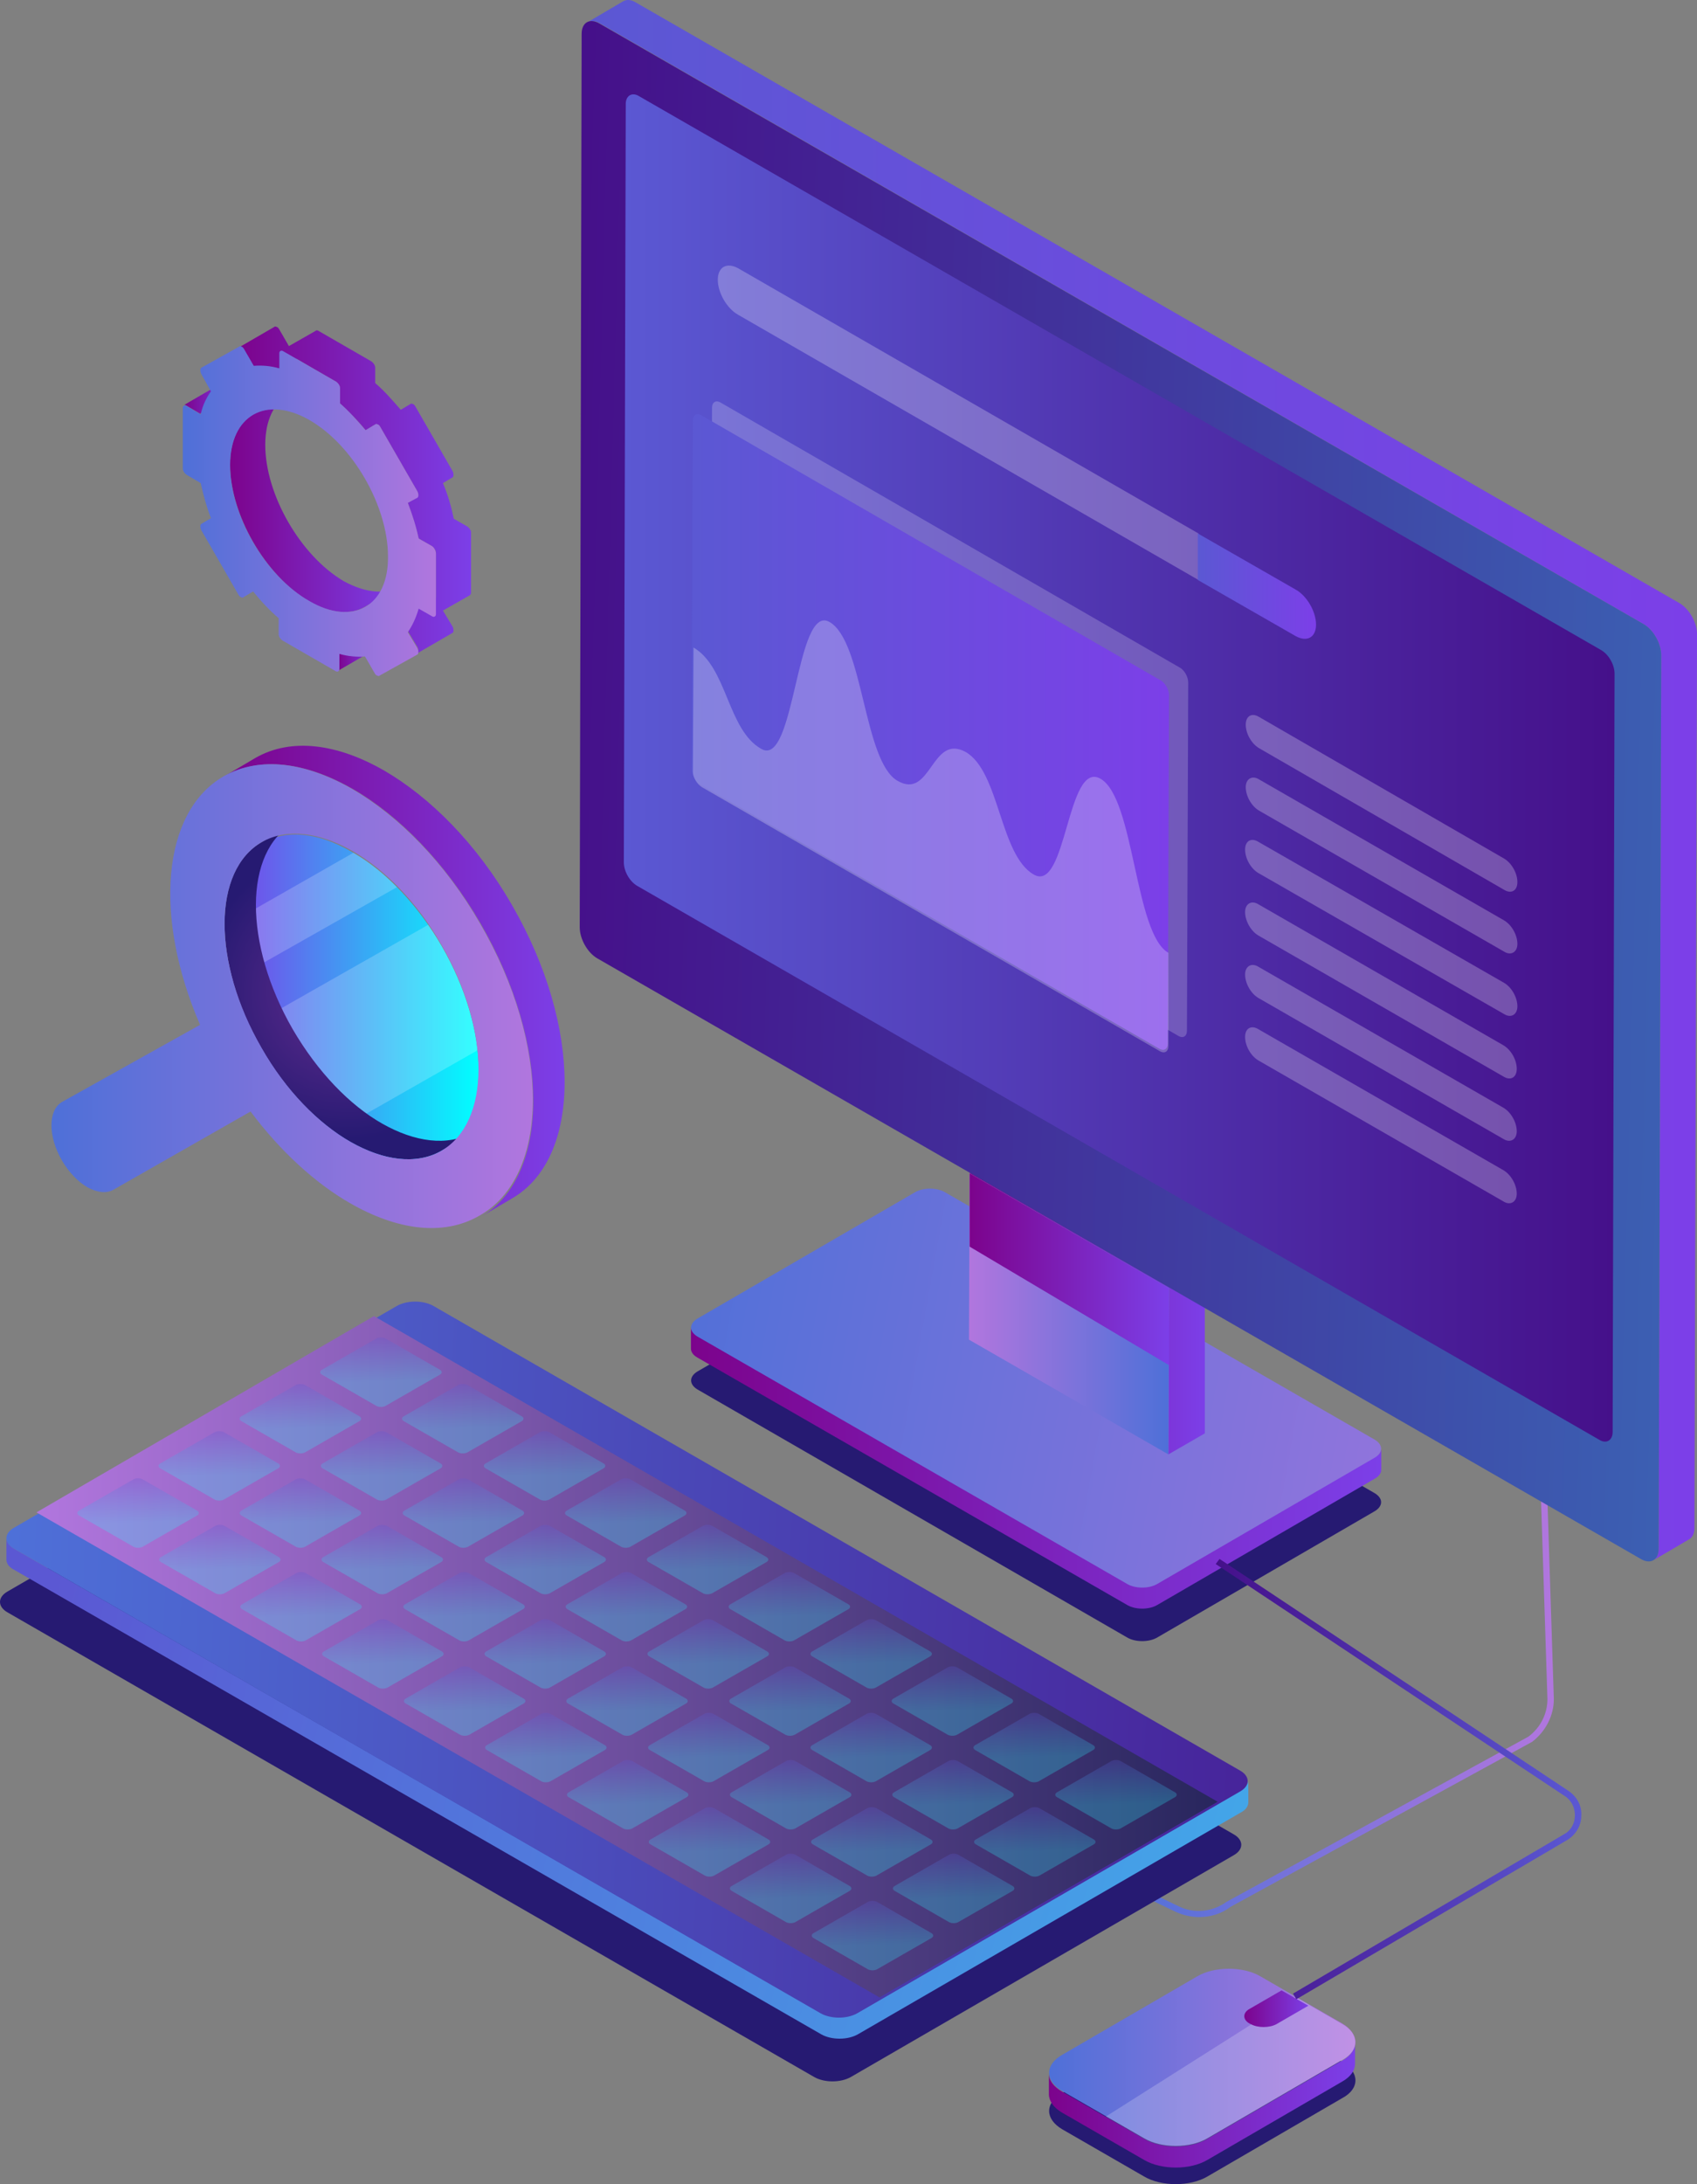 <svg width="185" height="238" viewBox="0 0 185 238" fill="none" xmlns="http://www.w3.org/2000/svg">
<rect x="0" y="0" width="185" height="238" fill="#808080" stroke="none"/>
<g clip-path="url(#clip0_969_13531)">
<path d="M146.328 224.666C148.209 225.777 148.279 227.583 146.328 228.624L131.626 237.167C129.744 238.278 126.609 238.278 124.727 237.167L115.808 232.027C113.927 230.916 113.857 229.18 115.808 228.069L130.511 219.527C132.392 218.416 135.528 218.416 137.409 219.527L146.328 224.666Z" fill="#261A72"/>
<path d="M130.72 208.901C129.884 208.901 128.978 208.693 128.211 208.346L120.825 204.804L121.104 204.179L128.49 207.721C130.162 208.554 132.183 208.346 133.716 207.234L166.605 189.247C167.929 188.275 168.695 186.747 168.695 185.15L167.998 163.482H168.695L169.392 185.15C169.392 186.956 168.486 188.692 167.023 189.803L134.134 207.79C133.159 208.554 131.904 208.901 130.72 208.901Z" fill="url(#paint0_linear_969_13531)"/>
<path d="M134.482 199.873C135.597 200.498 135.597 201.54 134.482 202.165L92.744 226.333C91.629 226.958 89.887 226.958 88.772 226.333L0.836 175.705C-0.279 175.08 -0.279 174.038 0.836 173.413L42.574 149.245C43.689 148.62 45.431 148.62 46.546 149.245L134.482 199.873Z" fill="#261A72"/>
<path d="M149.882 162.718C150.788 163.273 150.788 164.107 149.882 164.662L126.191 178.413C125.285 178.969 123.752 178.969 122.846 178.413L76.021 151.398C75.115 150.842 75.115 150.009 76.021 149.453L99.712 135.702C100.618 135.147 102.151 135.147 103.057 135.702L149.882 162.718Z" fill="#261A72"/>
<path d="M149.882 158.759L126.191 172.51C125.285 173.066 123.752 173.066 122.846 172.51L76.021 145.564C75.533 145.286 75.324 144.939 75.324 144.592V146.953C75.324 147.3 75.533 147.648 76.021 147.925L122.846 174.871C123.752 175.427 125.285 175.427 126.191 174.871L149.882 161.121C150.369 160.843 150.578 160.496 150.578 160.148V157.787C150.578 158.204 150.369 158.551 149.882 158.759Z" fill="url(#paint1_linear_969_13531)"/>
<path d="M149.882 156.884C150.788 157.44 150.788 158.273 149.882 158.829L126.191 172.58C125.285 173.135 123.752 173.135 122.846 172.58L76.021 145.634C75.115 145.078 75.115 144.245 76.021 143.689L99.712 129.938C100.618 129.383 102.151 129.383 103.057 129.938L149.882 156.884Z" fill="url(#paint2_linear_969_13531)"/>
<path d="M109.606 125.563L105.704 127.855L127.444 140.356L127.375 158.482L131.346 156.19V138.064L109.606 125.563Z" fill="url(#paint3_linear_969_13531)"/>
<path d="M127.445 140.356L127.375 158.482L105.635 145.981L105.704 127.855L127.445 140.356Z" fill="url(#paint4_linear_969_13531)"/>
<path d="M183.049 65.699L69.332 0.278C68.774 -0.069 68.287 -0.069 67.938 0.139L64.036 2.431C64.385 2.223 64.872 2.223 65.43 2.57L179.147 67.99C180.262 68.615 181.098 70.143 181.098 71.393L180.82 168.76C180.82 169.385 180.611 169.802 180.262 170.01L184.164 167.718C184.513 167.51 184.722 167.093 184.722 166.468L185 69.102C185 67.852 184.164 66.324 183.049 65.699Z" fill="url(#paint5_linear_969_13531)"/>
<path d="M179.146 67.99C180.261 68.615 181.098 70.143 181.098 71.393L180.819 168.76C180.819 170.01 179.913 170.496 178.868 169.871L65.15 104.451C64.035 103.826 63.199 102.298 63.199 101.048L63.408 3.681C63.408 2.431 64.314 1.945 65.359 2.57L179.146 67.99Z" fill="url(#paint6_linear_969_13531)"/>
<path d="M174.548 70.838C175.384 71.324 176.012 72.435 176.012 73.407L175.803 156.051C175.803 156.954 175.106 157.371 174.339 156.884L69.471 96.534C68.635 96.048 68.008 94.936 68.008 93.964L68.217 11.32C68.217 10.418 68.914 10.001 69.68 10.487L174.548 70.838Z" fill="url(#paint7_linear_969_13531)"/>
<path d="M127.444 140.356L105.704 127.855V135.842L127.444 148.759V140.356Z" fill="url(#paint8_linear_969_13531)"/>
<path d="M135.179 195.151L93.441 219.319C92.326 219.944 90.584 219.944 89.469 219.319L1.533 168.76C0.976 168.413 0.697 167.996 0.697 167.649V169.941C0.697 170.357 0.976 170.774 1.533 171.052L89.539 221.68C90.654 222.305 92.396 222.305 93.511 221.68L135.249 197.512C135.807 197.234 136.085 196.817 136.085 196.401V194.109C136.016 194.456 135.737 194.873 135.179 195.151Z" fill="url(#paint9_linear_969_13531)"/>
<path d="M135.179 192.928C136.294 193.553 136.294 194.595 135.179 195.22L93.441 219.388C92.326 220.013 90.584 220.013 89.469 219.388L1.533 168.76C0.419 168.135 0.419 167.093 1.533 166.468L43.272 142.3C44.386 141.675 46.129 141.675 47.243 142.3L135.179 192.928Z" fill="url(#paint10_linear_969_13531)"/>
<path d="M132.74 196.331L95.879 217.652L3.972 164.801L40.763 143.411L132.74 196.331Z" fill="url(#paint11_linear_969_13531)"/>
<g opacity="0.25">
<path d="M92.605 205.498C92.884 205.637 92.884 205.915 92.605 206.054L86.683 209.457C86.404 209.596 85.986 209.596 85.707 209.457L79.784 206.054C79.505 205.915 79.505 205.637 79.784 205.498L85.707 202.095C85.986 201.956 86.404 201.956 86.683 202.095L92.605 205.498Z" fill="url(#paint12_linear_969_13531)"/>
<path d="M101.385 179.941C101.663 180.08 101.663 180.358 101.385 180.497L95.462 183.9C95.183 184.039 94.765 184.039 94.486 183.9L88.564 180.497C88.285 180.358 88.285 180.08 88.564 179.941L94.486 176.538C94.765 176.399 95.183 176.399 95.462 176.538L101.385 179.941Z" fill="url(#paint13_linear_969_13531)"/>
<path d="M110.234 185.08C110.513 185.219 110.513 185.497 110.234 185.636L104.311 189.039C104.033 189.178 103.615 189.178 103.336 189.039L97.413 185.636C97.134 185.497 97.134 185.219 97.413 185.08L103.336 181.677C103.615 181.539 104.033 181.539 104.311 181.677L110.234 185.08Z" fill="url(#paint14_linear_969_13531)"/>
<path d="M119.153 190.15C119.432 190.289 119.432 190.567 119.153 190.706L113.23 194.109C112.952 194.248 112.534 194.248 112.255 194.109L106.332 190.706C106.053 190.567 106.053 190.289 106.332 190.15L112.255 186.747C112.534 186.608 112.952 186.608 113.23 186.747L119.153 190.15Z" fill="url(#paint15_linear_969_13531)"/>
<path d="M101.385 190.15C101.663 190.289 101.663 190.567 101.385 190.706L95.462 194.109C95.183 194.248 94.765 194.248 94.486 194.109L88.564 190.706C88.285 190.567 88.285 190.289 88.564 190.15L94.486 186.747C94.765 186.608 95.183 186.608 95.462 186.747L101.385 190.15Z" fill="url(#paint16_linear_969_13531)"/>
<path d="M110.304 195.289C110.582 195.428 110.582 195.706 110.304 195.845L104.381 199.248C104.102 199.387 103.684 199.387 103.405 199.248L97.483 195.845C97.204 195.706 97.204 195.428 97.483 195.289L103.405 191.886C103.684 191.748 104.102 191.748 104.381 191.886L110.304 195.289Z" fill="url(#paint17_linear_969_13531)"/>
<path d="M128.072 195.289C128.351 195.428 128.351 195.706 128.072 195.845L122.149 199.248C121.871 199.387 121.453 199.387 121.174 199.248L115.251 195.845C114.972 195.706 114.972 195.428 115.251 195.289L121.174 191.886C121.453 191.748 121.871 191.748 122.149 191.886L128.072 195.289Z" fill="url(#paint18_linear_969_13531)"/>
<path d="M119.223 200.429C119.501 200.567 119.501 200.845 119.223 200.984L113.3 204.387C113.021 204.526 112.603 204.526 112.324 204.387L106.401 200.984C106.123 200.845 106.123 200.567 106.401 200.429L112.324 197.026C112.603 196.887 113.021 196.887 113.3 197.026L119.223 200.429Z" fill="url(#paint19_linear_969_13531)"/>
<path d="M110.373 205.498C110.652 205.637 110.652 205.915 110.373 206.054L104.45 209.457C104.171 209.596 103.753 209.596 103.475 209.457L97.552 206.054C97.273 205.915 97.273 205.637 97.552 205.498L103.475 202.095C103.753 201.956 104.171 201.956 104.45 202.095L110.373 205.498Z" fill="url(#paint20_linear_969_13531)"/>
<path d="M101.524 210.638C101.803 210.776 101.803 211.054 101.524 211.193L95.602 214.596C95.323 214.735 94.905 214.735 94.626 214.596L88.703 211.193C88.424 211.054 88.424 210.776 88.703 210.638L94.626 207.235C94.905 207.096 95.323 207.096 95.602 207.235L101.524 210.638Z" fill="url(#paint21_linear_969_13531)"/>
<path d="M74.837 195.289C75.115 195.428 75.115 195.706 74.837 195.845L68.914 199.248C68.635 199.387 68.217 199.387 67.939 199.248L62.016 195.845C61.737 195.706 61.737 195.428 62.016 195.289L67.939 191.886C68.217 191.748 68.635 191.748 68.914 191.886L74.837 195.289Z" fill="url(#paint22_linear_969_13531)"/>
<path d="M83.756 200.429C84.034 200.567 84.034 200.845 83.756 200.984L77.833 204.387C77.554 204.526 77.136 204.526 76.857 204.387L70.935 200.984C70.656 200.845 70.656 200.567 70.935 200.429L76.857 197.026C77.136 196.887 77.554 196.887 77.833 197.026L83.756 200.429Z" fill="url(#paint23_linear_969_13531)"/>
<path d="M74.628 164.593C74.906 164.732 74.906 165.01 74.628 165.149L68.705 168.552C68.426 168.691 68.008 168.691 67.73 168.552L61.807 165.149C61.528 165.01 61.528 164.732 61.807 164.593L67.73 161.19C68.008 161.051 68.426 161.051 68.705 161.19L74.628 164.593Z" fill="url(#paint24_linear_969_13531)"/>
<path d="M83.547 169.663C83.826 169.802 83.826 170.08 83.547 170.219L77.624 173.621C77.345 173.76 76.927 173.76 76.648 173.621L70.726 170.219C70.447 170.08 70.447 169.802 70.726 169.663L76.648 166.26C76.927 166.121 77.345 166.121 77.624 166.26L83.547 169.663Z" fill="url(#paint25_linear_969_13531)"/>
<path d="M39.16 154.315C39.439 154.454 39.439 154.731 39.16 154.87L33.237 158.273C32.959 158.412 32.54 158.412 32.262 158.273L26.339 154.87C26.06 154.731 26.06 154.454 26.339 154.315L32.262 150.912C32.54 150.773 32.959 150.773 33.237 150.912L39.16 154.315Z" fill="url(#paint26_linear_969_13531)"/>
<path d="M65.778 159.454C66.057 159.593 66.057 159.871 65.778 160.01L59.855 163.412C59.577 163.551 59.159 163.551 58.88 163.412L52.957 160.01C52.678 159.871 52.678 159.593 52.957 159.454L58.88 156.051C59.159 155.912 59.577 155.912 59.855 156.051L65.778 159.454Z" fill="url(#paint27_linear_969_13531)"/>
<path d="M56.859 154.315C57.138 154.454 57.138 154.731 56.859 154.87L50.936 158.273C50.658 158.412 50.24 158.412 49.961 158.273L44.038 154.87C43.759 154.731 43.759 154.454 44.038 154.315L49.961 150.912C50.24 150.773 50.658 150.773 50.936 150.912L56.859 154.315Z" fill="url(#paint28_linear_969_13531)"/>
<path d="M48.01 159.454C48.288 159.593 48.288 159.871 48.01 160.01L42.087 163.412C41.808 163.551 41.39 163.551 41.111 163.412L35.188 160.01C34.91 159.871 34.91 159.593 35.188 159.454L41.111 156.051C41.39 155.912 41.808 155.912 42.087 156.051L48.01 159.454Z" fill="url(#paint29_linear_969_13531)"/>
<path d="M56.929 164.593C57.207 164.732 57.207 165.01 56.929 165.149L51.006 168.552C50.727 168.691 50.309 168.691 50.03 168.552L44.108 165.149C43.829 165.01 43.829 164.732 44.108 164.593L50.03 161.19C50.309 161.051 50.727 161.051 51.006 161.19L56.929 164.593Z" fill="url(#paint30_linear_969_13531)"/>
<path d="M65.849 169.663C66.127 169.802 66.127 170.08 65.849 170.219L59.926 173.621C59.647 173.76 59.229 173.76 58.95 173.621L53.027 170.219C52.749 170.08 52.749 169.802 53.027 169.663L58.95 166.26C59.229 166.121 59.647 166.121 59.926 166.26L65.849 169.663Z" fill="url(#paint31_linear_969_13531)"/>
<path d="M48.08 169.663C48.359 169.802 48.359 170.08 48.08 170.219L42.157 173.621C41.878 173.76 41.46 173.76 41.182 173.621L35.259 170.219C34.98 170.08 34.98 169.802 35.259 169.663L41.182 166.26C41.46 166.121 41.878 166.121 42.157 166.26L48.08 169.663Z" fill="url(#paint32_linear_969_13531)"/>
<path d="M74.697 174.802C74.976 174.941 74.976 175.219 74.697 175.358L68.774 178.761C68.496 178.9 68.078 178.9 67.799 178.761L61.876 175.358C61.597 175.219 61.597 174.941 61.876 174.802L67.799 171.399C68.078 171.26 68.496 171.26 68.774 171.399L74.697 174.802Z" fill="url(#paint33_linear_969_13531)"/>
<path d="M56.999 174.802C57.278 174.941 57.278 175.219 56.999 175.358L51.076 178.761C50.797 178.9 50.379 178.9 50.101 178.761L44.178 175.358C43.899 175.219 43.899 174.941 44.178 174.802L50.101 171.399C50.379 171.26 50.797 171.26 51.076 171.399L56.999 174.802Z" fill="url(#paint34_linear_969_13531)"/>
<path d="M39.23 174.802C39.509 174.941 39.509 175.219 39.23 175.358L33.307 178.761C33.029 178.9 32.611 178.9 32.332 178.761L26.409 175.358C26.131 175.219 26.131 174.941 26.409 174.802L32.332 171.399C32.611 171.26 33.029 171.26 33.307 171.399L39.23 174.802Z" fill="url(#paint35_linear_969_13531)"/>
<path d="M65.849 179.941C66.127 180.08 66.127 180.358 65.849 180.497L59.926 183.9C59.647 184.039 59.229 184.039 58.95 183.9L53.027 180.497C52.749 180.358 52.749 180.08 53.027 179.941L58.95 176.538C59.229 176.399 59.647 176.399 59.926 176.538L65.849 179.941Z" fill="url(#paint36_linear_969_13531)"/>
<path d="M48.149 179.941C48.428 180.08 48.428 180.358 48.149 180.497L42.227 183.9C41.948 184.039 41.53 184.039 41.251 183.9L35.328 180.497C35.05 180.358 35.05 180.08 35.328 179.941L41.251 176.538C41.53 176.399 41.948 176.399 42.227 176.538L48.149 179.941Z" fill="url(#paint37_linear_969_13531)"/>
<path d="M57.068 185.08C57.347 185.219 57.347 185.497 57.068 185.636L51.145 189.039C50.867 189.178 50.449 189.178 50.17 189.039L44.247 185.636C43.968 185.497 43.968 185.219 44.247 185.08L50.17 181.677C50.449 181.539 50.867 181.539 51.145 181.677L57.068 185.08Z" fill="url(#paint38_linear_969_13531)"/>
<path d="M74.766 185.08C75.045 185.219 75.045 185.497 74.766 185.636L68.844 189.039C68.565 189.178 68.147 189.178 67.868 189.039L61.945 185.636C61.667 185.497 61.667 185.219 61.945 185.08L67.868 181.677C68.147 181.539 68.565 181.539 68.844 181.677L74.766 185.08Z" fill="url(#paint39_linear_969_13531)"/>
<path d="M65.918 190.15C66.197 190.289 66.197 190.567 65.918 190.706L59.995 194.109C59.716 194.248 59.298 194.248 59.02 194.109L53.097 190.706C52.818 190.567 52.818 190.289 53.097 190.15L59.02 186.747C59.298 186.608 59.716 186.608 59.995 186.747L65.918 190.15Z" fill="url(#paint40_linear_969_13531)"/>
<path d="M30.381 169.663C30.659 169.802 30.659 170.08 30.381 170.219L24.458 173.621C24.179 173.76 23.761 173.76 23.482 173.621L17.56 170.219C17.281 170.08 17.281 169.802 17.56 169.663L23.482 166.26C23.761 166.121 24.179 166.121 24.458 166.26L30.381 169.663Z" fill="url(#paint41_linear_969_13531)"/>
<path d="M30.311 159.454C30.59 159.593 30.59 159.871 30.311 160.01L24.389 163.412C24.11 163.551 23.692 163.551 23.413 163.412L17.49 160.01C17.212 159.871 17.212 159.593 17.49 159.454L23.413 156.051C23.692 155.912 24.11 155.912 24.389 156.051L30.311 159.454Z" fill="url(#paint42_linear_969_13531)"/>
<path d="M39.161 164.593C39.44 164.732 39.44 165.01 39.161 165.149L33.238 168.552C32.959 168.691 32.541 168.691 32.263 168.552L26.34 165.149C26.061 165.01 26.061 164.732 26.34 164.593L32.263 161.19C32.541 161.051 32.959 161.051 33.238 161.19L39.161 164.593Z" fill="url(#paint43_linear_969_13531)"/>
<path d="M21.462 164.593C21.741 164.732 21.741 165.01 21.462 165.149L15.539 168.552C15.26 168.691 14.842 168.691 14.563 168.552L8.641 165.149C8.362 165.01 8.362 164.732 8.641 164.593L14.563 161.19C14.842 161.051 15.26 161.051 15.539 161.19L21.462 164.593Z" fill="url(#paint44_linear_969_13531)"/>
<path d="M101.454 200.429C101.733 200.567 101.733 200.845 101.454 200.984L95.531 204.387C95.252 204.526 94.834 204.526 94.556 204.387L88.633 200.984C88.354 200.845 88.354 200.567 88.633 200.429L94.556 197.026C94.834 196.887 95.252 196.887 95.531 197.026L101.454 200.429Z" fill="url(#paint45_linear_969_13531)"/>
<path d="M83.685 190.15C83.964 190.289 83.964 190.567 83.685 190.706L77.763 194.109C77.484 194.248 77.066 194.248 76.787 194.109L70.864 190.706C70.586 190.567 70.586 190.289 70.864 190.15L76.787 186.747C77.066 186.608 77.484 186.608 77.763 186.747L83.685 190.15Z" fill="url(#paint46_linear_969_13531)"/>
<path d="M92.605 195.289C92.884 195.428 92.884 195.706 92.605 195.845L86.683 199.248C86.404 199.387 85.986 199.387 85.707 199.248L79.784 195.845C79.505 195.706 79.505 195.428 79.784 195.289L85.707 191.886C85.986 191.748 86.404 191.748 86.683 191.886L92.605 195.289Z" fill="url(#paint47_linear_969_13531)"/>
<path d="M92.535 185.08C92.814 185.219 92.814 185.497 92.535 185.636L86.612 189.039C86.334 189.178 85.915 189.178 85.637 189.039L79.714 185.636C79.435 185.497 79.435 185.219 79.714 185.08L85.637 181.677C85.915 181.539 86.334 181.539 86.612 181.677L92.535 185.08Z" fill="url(#paint48_linear_969_13531)"/>
<path d="M83.616 179.941C83.895 180.08 83.895 180.358 83.616 180.497L77.693 183.9C77.415 184.039 76.996 184.039 76.718 183.9L70.795 180.497C70.516 180.358 70.516 180.08 70.795 179.941L76.718 176.538C76.996 176.399 77.415 176.399 77.693 176.538L83.616 179.941Z" fill="url(#paint49_linear_969_13531)"/>
<path d="M92.466 174.802C92.744 174.941 92.744 175.219 92.466 175.358L86.543 178.761C86.264 178.9 85.846 178.9 85.567 178.761L79.645 175.358C79.366 175.219 79.366 174.941 79.645 174.802L85.567 171.399C85.846 171.26 86.264 171.26 86.543 171.399L92.466 174.802Z" fill="url(#paint50_linear_969_13531)"/>
<path d="M47.94 149.245C48.219 149.384 48.219 149.662 47.94 149.801L42.017 153.204C41.739 153.342 41.321 153.342 41.042 153.204L35.119 149.801C34.84 149.662 34.84 149.384 35.119 149.245L41.042 145.842C41.321 145.703 41.739 145.703 42.017 145.842L47.94 149.245Z" fill="url(#paint51_linear_969_13531)"/>
</g>
<g opacity="0.2">
<path d="M128.56 72.713C129.117 72.99 129.535 73.754 129.535 74.379L129.396 112.298C129.396 112.923 128.978 113.201 128.42 112.854L78.46 84.102C77.903 83.824 77.484 82.991 77.484 82.366L77.624 44.447C77.624 43.822 78.042 43.544 78.599 43.892L128.56 72.713Z" fill="white"/>
</g>
<path d="M126.469 74.102C127.026 74.38 127.444 75.144 127.444 75.769L127.305 113.687C127.305 114.312 126.887 114.59 126.33 114.243L76.369 85.491C75.812 85.214 75.394 84.38 75.394 83.755L75.533 45.836C75.533 45.211 75.951 44.933 76.508 45.281L126.469 74.102Z" fill="url(#paint52_linear_969_13531)"/>
<g opacity="0.25">
<path d="M119.989 84.866C123.682 87.019 123.682 101.742 127.375 103.826V113.965C127.375 114.59 126.957 114.868 126.399 114.521L76.509 85.769C75.951 85.422 75.533 84.658 75.533 84.102L75.603 70.56C79.296 72.713 79.296 79.519 82.989 81.602C86.682 83.755 86.752 65.629 90.445 67.782C94.138 69.935 94.138 82.922 97.831 85.075C101.524 87.228 101.524 79.866 105.287 81.95C108.98 84.102 108.98 93.131 112.673 95.284C116.296 97.436 116.296 82.713 119.989 84.866Z" fill="white"/>
</g>
<g opacity="0.25">
<path d="M130.649 58.129V63.198L80.48 34.308C79.225 33.613 78.25 31.877 78.25 30.488C78.25 29.099 79.225 28.544 80.48 29.238L130.649 58.129Z" fill="white"/>
</g>
<path d="M141.24 64.24C142.494 64.934 143.47 66.671 143.47 68.06C143.47 69.448 142.494 70.004 141.24 69.31L130.579 63.198V58.128L141.24 64.24Z" fill="url(#paint53_linear_969_13531)"/>
<g opacity="0.25">
<path d="M163.887 113.896C164.723 114.382 165.35 115.493 165.35 116.465C165.35 117.438 164.653 117.785 163.887 117.299L137.2 101.951C136.363 101.464 135.736 100.353 135.736 99.381C135.736 98.478 136.433 98.061 137.2 98.548L163.887 113.896Z" fill="white"/>
<path d="M163.956 93.547C164.792 94.034 165.42 95.145 165.42 96.117C165.42 97.089 164.723 97.436 163.956 96.95L137.269 81.533C136.433 81.047 135.806 79.935 135.806 78.963C135.806 77.991 136.502 77.644 137.269 78.13L163.956 93.547Z" fill="white"/>
<path d="M163.956 100.284C164.792 100.77 165.42 101.881 165.42 102.854C165.42 103.756 164.723 104.173 163.956 103.687L137.269 88.339C136.433 87.853 135.806 86.742 135.806 85.769C135.806 84.866 136.502 84.45 137.269 84.936L163.956 100.284Z" fill="white"/>
<path d="M163.957 107.09C164.793 107.576 165.42 108.687 165.42 109.659C165.42 110.562 164.723 110.979 163.957 110.493L137.2 95.145C136.363 94.658 135.736 93.547 135.736 92.575C135.736 91.603 136.433 91.255 137.2 91.742L163.957 107.09Z" fill="white"/>
<path d="M163.887 120.702C164.723 121.188 165.35 122.299 165.35 123.271C165.35 124.174 164.653 124.591 163.887 124.105L137.2 108.757C136.363 108.271 135.736 107.159 135.736 106.187C135.736 105.284 136.433 104.868 137.2 105.354L163.887 120.702Z" fill="white"/>
<path d="M163.887 127.508C164.723 127.994 165.35 129.105 165.35 130.077C165.35 130.98 164.653 131.397 163.887 130.911L137.2 115.563C136.363 115.076 135.736 113.965 135.736 112.993C135.736 112.021 136.433 111.673 137.2 112.16L163.887 127.508Z" fill="white"/>
</g>
<path d="M55.814 98.617C51.981 91.95 46.895 86.88 41.878 83.963C36.791 81.046 31.774 80.352 27.872 82.574L24.458 84.588C28.36 82.366 33.377 83.061 38.464 85.977C43.55 88.894 48.567 94.033 52.4 100.631C60.064 113.896 60.064 128.271 52.33 132.647L55.744 130.633C63.479 126.257 63.479 111.882 55.814 98.617Z" fill="url(#paint54_linear_969_13531)"/>
<path d="M38.394 92.853C46.058 97.228 52.19 107.923 52.19 116.674C52.19 125.424 45.919 128.966 38.324 124.591C30.659 120.215 24.527 109.52 24.527 100.77C24.597 91.95 30.799 88.408 38.394 92.853Z" fill="url(#paint55_linear_969_13531)"/>
<g opacity="0.2">
<path d="M46.686 100.77C49.612 104.937 51.563 109.868 52.051 114.451L36.443 123.341C32.68 120.563 29.405 116.396 27.245 111.812L46.686 100.77Z" fill="white"/>
<path d="M38.533 92.922C40.205 93.895 41.808 95.145 43.271 96.673L25.363 106.812C24.806 104.798 24.527 102.853 24.527 100.909L38.533 92.922Z" fill="white"/>
</g>
<path d="M28.568 91.742L31.983 89.728C26.548 92.783 26.548 102.853 31.913 112.159C34.631 116.812 38.115 120.424 41.668 122.438C45.222 124.452 48.776 124.938 51.493 123.41L48.079 125.424C45.361 126.952 41.808 126.466 38.254 124.452C34.7 122.438 31.147 118.826 28.499 114.173C23.133 104.867 23.133 94.797 28.568 91.742Z" fill="url(#paint56_radial_969_13531)"/>
<path d="M52.33 100.631C48.497 93.964 43.411 88.894 38.394 85.978C33.307 83.061 28.29 82.366 24.388 84.588C17.629 88.478 16.723 99.937 21.81 111.673L6.759 120.077C5.226 120.98 5.226 123.827 6.759 126.466C7.526 127.785 8.571 128.827 9.546 129.383C10.591 129.938 11.567 130.077 12.334 129.661L27.315 121.118C30.59 125.494 34.422 128.966 38.185 131.119C43.271 134.036 48.288 134.73 52.19 132.508C59.995 128.202 60.064 113.896 52.33 100.631ZM48.079 125.424C45.362 126.952 41.808 126.466 38.254 124.452C34.701 122.438 31.147 118.827 28.499 114.174C23.134 104.867 23.134 94.867 28.569 91.742C31.286 90.214 34.84 90.7 38.394 92.714C41.947 94.728 45.501 98.339 48.149 102.992C53.514 112.298 53.514 122.299 48.079 125.424Z" fill="url(#paint57_linear_969_13531)"/>
<path d="M36.93 71.185V72.852C36.93 72.99 36.861 73.06 36.791 73.129L40.623 70.907C40.693 70.838 40.763 70.768 40.763 70.629V68.962L36.93 71.185Z" fill="url(#paint58_linear_969_13531)"/>
<path d="M24.109 41.947C23.97 41.878 23.9 41.878 23.83 41.947L19.998 44.169C20.068 44.1 20.207 44.1 20.277 44.169L21.81 45.072L25.642 42.85L24.109 41.947Z" fill="url(#paint59_linear_969_13531)"/>
<path d="M37.488 63.337C32.75 60.559 28.917 53.892 28.917 48.475C28.917 45.767 29.893 43.892 31.426 42.989L27.593 45.142C26.061 46.044 25.085 47.92 25.085 50.628C25.085 56.045 28.917 62.712 33.656 65.49C36.025 66.879 38.255 67.018 39.787 66.115L43.62 63.893C42.087 64.796 39.927 64.657 37.488 63.337Z" fill="url(#paint60_linear_969_13531)"/>
<path d="M50.936 57.365L49.473 56.531C49.194 55.212 48.846 53.962 48.288 52.642L49.334 52.017C49.473 51.948 49.473 51.6 49.334 51.323L45.292 44.308C45.222 44.169 45.083 44.031 45.014 44.031C44.874 43.961 44.804 43.961 44.735 44.031L43.69 44.656C42.784 43.614 41.878 42.572 40.902 41.739V40.072C40.902 39.794 40.693 39.516 40.484 39.377L34.701 36.044C34.562 35.974 34.492 35.974 34.422 36.044L31.496 37.711L30.45 35.905C30.381 35.766 30.241 35.627 30.172 35.627C30.032 35.558 29.963 35.558 29.893 35.627L26.061 37.85C26.13 37.78 26.27 37.85 26.339 37.85C26.479 37.919 26.548 37.989 26.618 38.127L27.663 39.933C28.569 39.864 29.475 39.933 30.45 40.211L32.332 39.1L36.652 41.6C36.861 41.739 37.07 42.086 37.07 42.294V43.961C38.045 44.864 39.021 45.836 39.857 46.878L40.902 46.253C40.972 46.184 41.111 46.253 41.181 46.253C41.32 46.322 41.39 46.392 41.46 46.531L45.501 53.545C45.641 53.823 45.641 54.031 45.501 54.17L44.456 54.795C44.944 56.115 45.362 57.434 45.641 58.684L47.104 59.518C47.313 59.657 47.522 60.004 47.522 60.212V65.143L45.641 66.185C45.362 67.157 44.944 68.06 44.456 68.754L45.501 70.49C45.641 70.768 45.641 71.046 45.501 71.185L49.334 68.963C49.473 68.893 49.473 68.546 49.334 68.268L48.288 66.532L51.215 64.865C51.285 64.796 51.354 64.726 51.354 64.587V57.99C51.354 57.781 51.145 57.504 50.936 57.365Z" fill="url(#paint61_linear_969_13531)"/>
<path d="M47.104 59.517L45.641 58.684C45.362 57.365 44.944 56.045 44.456 54.795L45.501 54.239C45.641 54.17 45.641 53.823 45.501 53.545L41.46 46.531C41.39 46.392 41.251 46.253 41.181 46.253C41.042 46.183 40.972 46.183 40.902 46.253L39.857 46.878C38.951 45.836 38.045 44.794 37.07 43.961V42.294C37.07 42.017 36.861 41.739 36.652 41.6L30.868 38.266C30.659 38.127 30.45 38.266 30.45 38.475V40.141C29.475 39.864 28.569 39.794 27.663 39.864L26.618 38.058C26.548 37.919 26.409 37.78 26.339 37.78C26.2 37.711 26.13 37.711 26.061 37.78L21.949 40.072C21.81 40.141 21.81 40.489 21.949 40.766L22.995 42.642C22.507 43.336 22.089 44.169 21.88 45.142L20.347 44.239C20.138 44.1 19.929 44.239 19.929 44.447V51.045C19.929 51.323 20.138 51.6 20.347 51.739L21.88 52.642C22.159 53.892 22.507 55.212 22.995 56.462L21.949 57.087C21.81 57.156 21.81 57.504 21.949 57.781L25.991 64.796C26.061 64.934 26.2 65.073 26.27 65.073C26.409 65.143 26.479 65.143 26.548 65.073L27.593 64.448C28.43 65.49 29.405 66.532 30.381 67.365V69.101C30.381 69.379 30.59 69.657 30.799 69.796L36.582 73.129C36.791 73.268 37 73.129 37 72.921V71.254C37.976 71.532 38.951 71.602 39.788 71.532L40.833 73.338C40.902 73.477 41.042 73.615 41.111 73.615C41.251 73.685 41.32 73.685 41.39 73.615L45.501 71.324C45.641 71.254 45.641 70.907 45.501 70.629L44.456 68.893C44.944 68.198 45.362 67.296 45.641 66.323L47.104 67.157C47.313 67.296 47.522 67.157 47.522 66.948V60.351C47.522 60.004 47.313 59.656 47.104 59.517ZM33.725 65.49C28.917 62.782 25.085 56.114 25.085 50.697C25.085 45.281 28.987 43.058 33.725 45.767C38.464 48.475 42.296 55.142 42.296 60.629C42.366 66.046 38.464 68.268 33.725 65.49Z" fill="url(#paint62_linear_969_13531)"/>
<path d="M146.328 224.527L131.625 233.069C129.744 234.18 126.608 234.18 124.727 233.069L115.808 227.93C114.832 227.374 114.345 226.68 114.345 225.916V228.208C114.345 228.902 114.832 229.666 115.808 230.222L124.727 235.361C126.608 236.472 129.744 236.472 131.625 235.361L146.328 226.819C147.303 226.263 147.721 225.569 147.721 224.874V222.583C147.721 223.277 147.303 223.971 146.328 224.527Z" fill="url(#paint63_linear_969_13531)"/>
<path d="M146.328 220.499C148.209 221.611 148.279 223.416 146.328 224.458L131.626 233C129.744 234.111 126.609 234.111 124.727 233L115.808 227.861C113.927 226.75 113.857 225.014 115.808 223.902L130.511 215.36C132.392 214.249 135.528 214.249 137.409 215.36L146.328 220.499Z" fill="url(#paint64_linear_969_13531)"/>
<path opacity="0.2" d="M146.327 224.527C148.209 223.416 148.209 221.611 146.327 220.569L141.171 217.583L120.546 230.639L124.727 233.07C126.608 234.181 129.744 234.181 131.625 233.07L146.327 224.527Z" fill="white"/>
<path d="M142.635 218.554L139.151 220.568C138.384 220.985 137.13 220.985 136.364 220.568L136.224 220.499C135.458 220.082 135.458 219.318 136.224 218.902L139.708 216.888L142.635 218.554Z" fill="url(#paint65_linear_969_13531)"/>
<path d="M141.311 217.86L140.963 217.235L170.507 199.873C171.273 199.456 171.691 198.692 171.691 197.789C171.691 196.956 171.273 196.123 170.576 195.706L132.531 170.427L132.949 169.871L170.995 195.15C171.9 195.775 172.458 196.748 172.388 197.859C172.388 198.97 171.761 199.942 170.855 200.498L141.311 217.86Z" fill="url(#paint66_linear_969_13531)"/>
</g>
<defs>
<linearGradient id="paint0_linear_969_13531" x1="120.824" y1="186.242" x2="169.38" y2="186.242" gradientUnits="userSpaceOnUse">
<stop stop-color="#4E70D8"/>
<stop offset="1" stop-color="#B176DE"/>
</linearGradient>
<linearGradient id="paint1_linear_969_13531" x1="75.309" y1="159.941" x2="150.567" y2="159.941" gradientUnits="userSpaceOnUse">
<stop stop-color="#7C038C"/>
<stop offset="1" stop-color="#7C3FE8"/>
</linearGradient>
<linearGradient id="paint2_linear_969_13531" x1="68.458" y1="146.212" x2="191.902" y2="168.285" gradientUnits="userSpaceOnUse">
<stop stop-color="#4E70D8"/>
<stop offset="1" stop-color="#B176DE"/>
</linearGradient>
<linearGradient id="paint3_linear_969_13531" x1="105.701" y1="142.019" x2="131.38" y2="142.019" gradientUnits="userSpaceOnUse">
<stop stop-color="#7C038C"/>
<stop offset="1" stop-color="#7C3FE8"/>
</linearGradient>
<linearGradient id="paint4_linear_969_13531" x1="127.451" y1="143.157" x2="105.649" y2="143.157" gradientUnits="userSpaceOnUse">
<stop stop-color="#4E70D8"/>
<stop offset="1" stop-color="#B176DE"/>
</linearGradient>
<linearGradient id="paint5_linear_969_13531" x1="64.017" y1="85.003" x2="185.013" y2="85.003" gradientUnits="userSpaceOnUse">
<stop stop-color="#5B58D3"/>
<stop offset="1" stop-color="#7C3FE8"/>
</linearGradient>
<linearGradient id="paint6_linear_969_13531" x1="62.345" y1="71.481" x2="412.784" y2="80.885" gradientUnits="userSpaceOnUse">
<stop stop-color="#45108A"/>
<stop offset="1" stop-color="#2AF6FF"/>
</linearGradient>
<linearGradient id="paint7_linear_969_13531" x1="68" y1="83.681" x2="175.994" y2="83.681" gradientUnits="userSpaceOnUse">
<stop stop-color="#5B58D3"/>
<stop offset="1" stop-color="#45108A"/>
</linearGradient>
<linearGradient id="paint8_linear_969_13531" x1="105.678" y1="138.294" x2="127.451" y2="138.294" gradientUnits="userSpaceOnUse">
<stop stop-color="#7C038C"/>
<stop offset="1" stop-color="#7C3FE8"/>
</linearGradient>
<linearGradient id="paint9_linear_969_13531" x1="0.691" y1="194.843" x2="264.785" y2="253.804" gradientUnits="userSpaceOnUse">
<stop stop-color="#5B58D3"/>
<stop offset="1" stop-color="#2AF6FF"/>
</linearGradient>
<linearGradient id="paint10_linear_969_13531" x1="0.697" y1="180.821" x2="172.366" y2="187.275" gradientUnits="userSpaceOnUse">
<stop stop-color="#4E70D8"/>
<stop offset="1" stop-color="#45108A"/>
</linearGradient>
<linearGradient id="paint11_linear_969_13531" x1="3.959" y1="180.564" x2="132.729" y2="180.564" gradientUnits="userSpaceOnUse">
<stop stop-color="#B176DE"/>
<stop offset="1" stop-color="#28265D"/>
</linearGradient>
<linearGradient id="paint12_linear_969_13531" x1="86.195" y1="201.991" x2="86.338" y2="206.769" gradientUnits="userSpaceOnUse">
<stop stop-color="#5B58D3"/>
<stop offset="1" stop-color="#2AF6FF"/>
</linearGradient>
<linearGradient id="paint13_linear_969_13531" x1="94.974" y1="176.434" x2="95.118" y2="181.212" gradientUnits="userSpaceOnUse">
<stop stop-color="#5B58D3"/>
<stop offset="1" stop-color="#2AF6FF"/>
</linearGradient>
<linearGradient id="paint14_linear_969_13531" x1="103.824" y1="181.573" x2="103.967" y2="186.351" gradientUnits="userSpaceOnUse">
<stop stop-color="#5B58D3"/>
<stop offset="1" stop-color="#2AF6FF"/>
</linearGradient>
<linearGradient id="paint15_linear_969_13531" x1="112.743" y1="186.643" x2="112.886" y2="191.421" gradientUnits="userSpaceOnUse">
<stop stop-color="#5B58D3"/>
<stop offset="1" stop-color="#2AF6FF"/>
</linearGradient>
<linearGradient id="paint16_linear_969_13531" x1="94.974" y1="186.643" x2="95.118" y2="191.421" gradientUnits="userSpaceOnUse">
<stop stop-color="#5B58D3"/>
<stop offset="1" stop-color="#2AF6FF"/>
</linearGradient>
<linearGradient id="paint17_linear_969_13531" x1="103.893" y1="191.782" x2="104.037" y2="196.56" gradientUnits="userSpaceOnUse">
<stop stop-color="#5B58D3"/>
<stop offset="1" stop-color="#2AF6FF"/>
</linearGradient>
<linearGradient id="paint18_linear_969_13531" x1="121.662" y1="191.782" x2="121.805" y2="196.56" gradientUnits="userSpaceOnUse">
<stop stop-color="#5B58D3"/>
<stop offset="1" stop-color="#2AF6FF"/>
</linearGradient>
<linearGradient id="paint19_linear_969_13531" x1="112.812" y1="196.921" x2="112.955" y2="201.699" gradientUnits="userSpaceOnUse">
<stop stop-color="#5B58D3"/>
<stop offset="1" stop-color="#2AF6FF"/>
</linearGradient>
<linearGradient id="paint20_linear_969_13531" x1="103.962" y1="201.991" x2="104.106" y2="206.769" gradientUnits="userSpaceOnUse">
<stop stop-color="#5B58D3"/>
<stop offset="1" stop-color="#2AF6FF"/>
</linearGradient>
<linearGradient id="paint21_linear_969_13531" x1="95.114" y1="207.13" x2="95.257" y2="211.908" gradientUnits="userSpaceOnUse">
<stop stop-color="#5B58D3"/>
<stop offset="1" stop-color="#2AF6FF"/>
</linearGradient>
<linearGradient id="paint22_linear_969_13531" x1="68.426" y1="191.782" x2="68.57" y2="196.56" gradientUnits="userSpaceOnUse">
<stop stop-color="#5B58D3"/>
<stop offset="1" stop-color="#2AF6FF"/>
</linearGradient>
<linearGradient id="paint23_linear_969_13531" x1="77.345" y1="196.921" x2="77.489" y2="201.699" gradientUnits="userSpaceOnUse">
<stop stop-color="#5B58D3"/>
<stop offset="1" stop-color="#2AF6FF"/>
</linearGradient>
<linearGradient id="paint24_linear_969_13531" x1="68.217" y1="161.086" x2="68.361" y2="165.864" gradientUnits="userSpaceOnUse">
<stop stop-color="#5B58D3"/>
<stop offset="1" stop-color="#2AF6FF"/>
</linearGradient>
<linearGradient id="paint25_linear_969_13531" x1="77.136" y1="166.156" x2="77.28" y2="170.934" gradientUnits="userSpaceOnUse">
<stop stop-color="#5B58D3"/>
<stop offset="1" stop-color="#2AF6FF"/>
</linearGradient>
<linearGradient id="paint26_linear_969_13531" x1="32.749" y1="150.808" x2="32.893" y2="155.585" gradientUnits="userSpaceOnUse">
<stop stop-color="#5B58D3"/>
<stop offset="1" stop-color="#2AF6FF"/>
</linearGradient>
<linearGradient id="paint27_linear_969_13531" x1="59.368" y1="155.947" x2="59.511" y2="160.725" gradientUnits="userSpaceOnUse">
<stop stop-color="#5B58D3"/>
<stop offset="1" stop-color="#2AF6FF"/>
</linearGradient>
<linearGradient id="paint28_linear_969_13531" x1="50.449" y1="150.808" x2="50.592" y2="155.585" gradientUnits="userSpaceOnUse">
<stop stop-color="#5B58D3"/>
<stop offset="1" stop-color="#2AF6FF"/>
</linearGradient>
<linearGradient id="paint29_linear_969_13531" x1="41.599" y1="155.947" x2="41.743" y2="160.725" gradientUnits="userSpaceOnUse">
<stop stop-color="#5B58D3"/>
<stop offset="1" stop-color="#2AF6FF"/>
</linearGradient>
<linearGradient id="paint30_linear_969_13531" x1="50.518" y1="161.086" x2="50.661" y2="165.864" gradientUnits="userSpaceOnUse">
<stop stop-color="#5B58D3"/>
<stop offset="1" stop-color="#2AF6FF"/>
</linearGradient>
<linearGradient id="paint31_linear_969_13531" x1="59.438" y1="166.156" x2="59.581" y2="170.934" gradientUnits="userSpaceOnUse">
<stop stop-color="#5B58D3"/>
<stop offset="1" stop-color="#2AF6FF"/>
</linearGradient>
<linearGradient id="paint32_linear_969_13531" x1="41.669" y1="166.156" x2="41.813" y2="170.934" gradientUnits="userSpaceOnUse">
<stop stop-color="#5B58D3"/>
<stop offset="1" stop-color="#2AF6FF"/>
</linearGradient>
<linearGradient id="paint33_linear_969_13531" x1="68.287" y1="171.295" x2="68.43" y2="176.073" gradientUnits="userSpaceOnUse">
<stop stop-color="#5B58D3"/>
<stop offset="1" stop-color="#2AF6FF"/>
</linearGradient>
<linearGradient id="paint34_linear_969_13531" x1="50.588" y1="171.295" x2="50.732" y2="176.073" gradientUnits="userSpaceOnUse">
<stop stop-color="#5B58D3"/>
<stop offset="1" stop-color="#2AF6FF"/>
</linearGradient>
<linearGradient id="paint35_linear_969_13531" x1="32.82" y1="171.295" x2="32.963" y2="176.073" gradientUnits="userSpaceOnUse">
<stop stop-color="#5B58D3"/>
<stop offset="1" stop-color="#2AF6FF"/>
</linearGradient>
<linearGradient id="paint36_linear_969_13531" x1="59.438" y1="176.434" x2="59.581" y2="181.212" gradientUnits="userSpaceOnUse">
<stop stop-color="#5B58D3"/>
<stop offset="1" stop-color="#2AF6FF"/>
</linearGradient>
<linearGradient id="paint37_linear_969_13531" x1="41.739" y1="176.434" x2="41.882" y2="181.212" gradientUnits="userSpaceOnUse">
<stop stop-color="#5B58D3"/>
<stop offset="1" stop-color="#2AF6FF"/>
</linearGradient>
<linearGradient id="paint38_linear_969_13531" x1="50.658" y1="181.573" x2="50.801" y2="186.351" gradientUnits="userSpaceOnUse">
<stop stop-color="#5B58D3"/>
<stop offset="1" stop-color="#2AF6FF"/>
</linearGradient>
<linearGradient id="paint39_linear_969_13531" x1="68.356" y1="181.573" x2="68.499" y2="186.351" gradientUnits="userSpaceOnUse">
<stop stop-color="#5B58D3"/>
<stop offset="1" stop-color="#2AF6FF"/>
</linearGradient>
<linearGradient id="paint40_linear_969_13531" x1="59.507" y1="186.643" x2="59.651" y2="191.421" gradientUnits="userSpaceOnUse">
<stop stop-color="#5B58D3"/>
<stop offset="1" stop-color="#2AF6FF"/>
</linearGradient>
<linearGradient id="paint41_linear_969_13531" x1="23.97" y1="166.156" x2="24.114" y2="170.934" gradientUnits="userSpaceOnUse">
<stop stop-color="#5B58D3"/>
<stop offset="1" stop-color="#2AF6FF"/>
</linearGradient>
<linearGradient id="paint42_linear_969_13531" x1="23.901" y1="155.947" x2="24.044" y2="160.725" gradientUnits="userSpaceOnUse">
<stop stop-color="#5B58D3"/>
<stop offset="1" stop-color="#2AF6FF"/>
</linearGradient>
<linearGradient id="paint43_linear_969_13531" x1="32.75" y1="161.086" x2="32.894" y2="165.864" gradientUnits="userSpaceOnUse">
<stop stop-color="#5B58D3"/>
<stop offset="1" stop-color="#2AF6FF"/>
</linearGradient>
<linearGradient id="paint44_linear_969_13531" x1="15.051" y1="161.086" x2="15.195" y2="165.864" gradientUnits="userSpaceOnUse">
<stop stop-color="#5B58D3"/>
<stop offset="1" stop-color="#2AF6FF"/>
</linearGradient>
<linearGradient id="paint45_linear_969_13531" x1="95.043" y1="196.921" x2="95.187" y2="201.699" gradientUnits="userSpaceOnUse">
<stop stop-color="#5B58D3"/>
<stop offset="1" stop-color="#2AF6FF"/>
</linearGradient>
<linearGradient id="paint46_linear_969_13531" x1="77.275" y1="186.643" x2="77.418" y2="191.421" gradientUnits="userSpaceOnUse">
<stop stop-color="#5B58D3"/>
<stop offset="1" stop-color="#2AF6FF"/>
</linearGradient>
<linearGradient id="paint47_linear_969_13531" x1="86.195" y1="191.782" x2="86.338" y2="196.56" gradientUnits="userSpaceOnUse">
<stop stop-color="#5B58D3"/>
<stop offset="1" stop-color="#2AF6FF"/>
</linearGradient>
<linearGradient id="paint48_linear_969_13531" x1="86.124" y1="181.573" x2="86.268" y2="186.351" gradientUnits="userSpaceOnUse">
<stop stop-color="#5B58D3"/>
<stop offset="1" stop-color="#2AF6FF"/>
</linearGradient>
<linearGradient id="paint49_linear_969_13531" x1="77.206" y1="176.434" x2="77.349" y2="181.212" gradientUnits="userSpaceOnUse">
<stop stop-color="#5B58D3"/>
<stop offset="1" stop-color="#2AF6FF"/>
</linearGradient>
<linearGradient id="paint50_linear_969_13531" x1="86.055" y1="171.295" x2="86.199" y2="176.073" gradientUnits="userSpaceOnUse">
<stop stop-color="#5B58D3"/>
<stop offset="1" stop-color="#2AF6FF"/>
</linearGradient>
<linearGradient id="paint51_linear_969_13531" x1="41.53" y1="145.738" x2="41.673" y2="150.516" gradientUnits="userSpaceOnUse">
<stop stop-color="#5B58D3"/>
<stop offset="1" stop-color="#2AF6FF"/>
</linearGradient>
<linearGradient id="paint52_linear_969_13531" x1="75.436" y1="79.865" x2="127.448" y2="79.865" gradientUnits="userSpaceOnUse">
<stop stop-color="#5B58D3"/>
<stop offset="1" stop-color="#7C3FE8"/>
</linearGradient>
<linearGradient id="paint53_linear_969_13531" x1="130.613" y1="63.895" x2="143.473" y2="63.895" gradientUnits="userSpaceOnUse">
<stop stop-color="#5B58D3"/>
<stop offset="1" stop-color="#7C3FE8"/>
</linearGradient>
<linearGradient id="paint54_linear_969_13531" x1="24.39" y1="106.93" x2="61.536" y2="106.93" gradientUnits="userSpaceOnUse">
<stop stop-color="#7C038C"/>
<stop offset="1" stop-color="#7C3FE8"/>
</linearGradient>
<linearGradient id="paint55_linear_969_13531" x1="24.542" y1="108.684" x2="52.223" y2="108.684" gradientUnits="userSpaceOnUse">
<stop stop-color="#7C3FE8"/>
<stop offset="1" stop-color="#00FFFF"/>
</linearGradient>
<radialGradient id="paint56_radial_969_13531" cx="0" cy="0" r="1" gradientUnits="userSpaceOnUse" gradientTransform="translate(38.003 108.028) scale(16.116 16.062)">
<stop stop-color="#662D91"/>
<stop offset="1" stop-color="#261A72"/>
</radialGradient>
<linearGradient id="paint57_linear_969_13531" x1="5.615" y1="108.572" x2="58.098" y2="108.572" gradientUnits="userSpaceOnUse">
<stop stop-color="#4E70D8"/>
<stop offset="1" stop-color="#B176DE"/>
</linearGradient>
<linearGradient id="paint58_linear_969_13531" x1="36.825" y1="71.05" x2="40.762" y2="71.05" gradientUnits="userSpaceOnUse">
<stop stop-color="#7C038C"/>
<stop offset="1" stop-color="#7C3FE8"/>
</linearGradient>
<linearGradient id="paint59_linear_969_13531" x1="20.009" y1="43.434" x2="25.634" y2="43.434" gradientUnits="userSpaceOnUse">
<stop stop-color="#7C038C"/>
<stop offset="1" stop-color="#7C3FE8"/>
</linearGradient>
<linearGradient id="paint60_linear_969_13531" x1="25.113" y1="54.828" x2="43.645" y2="54.828" gradientUnits="userSpaceOnUse">
<stop stop-color="#7C038C"/>
<stop offset="1" stop-color="#7C3FE8"/>
</linearGradient>
<linearGradient id="paint61_linear_969_13531" x1="26" y1="53.339" x2="51.321" y2="53.339" gradientUnits="userSpaceOnUse">
<stop stop-color="#7C038C"/>
<stop offset="1" stop-color="#7C3FE8"/>
</linearGradient>
<linearGradient id="paint62_linear_969_13531" x1="19.869" y1="55.618" x2="47.509" y2="55.618" gradientUnits="userSpaceOnUse">
<stop stop-color="#4E70D8"/>
<stop offset="1" stop-color="#B176DE"/>
</linearGradient>
<linearGradient id="paint63_linear_969_13531" x1="114.361" y1="229.331" x2="147.753" y2="229.331" gradientUnits="userSpaceOnUse">
<stop stop-color="#7C038C"/>
<stop offset="1" stop-color="#7C3FE8"/>
</linearGradient>
<linearGradient id="paint64_linear_969_13531" x1="114.368" y1="224.225" x2="147.753" y2="224.225" gradientUnits="userSpaceOnUse">
<stop stop-color="#4E70D8"/>
<stop offset="1" stop-color="#B176DE"/>
</linearGradient>
<linearGradient id="paint65_linear_969_13531" x1="135.601" y1="218.869" x2="142.661" y2="218.869" gradientUnits="userSpaceOnUse">
<stop stop-color="#7C038C"/>
<stop offset="1" stop-color="#7C3FE8"/>
</linearGradient>
<linearGradient id="paint66_linear_969_13531" x1="132.605" y1="193.858" x2="172.472" y2="193.858" gradientUnits="userSpaceOnUse">
<stop stop-color="#45108A"/>
<stop offset="1" stop-color="#5B58D3"/>
</linearGradient>
<clipPath id="clip0_969_13531">
<rect width="185" height="238" fill="white"/>
</clipPath>
</defs>
</svg>
